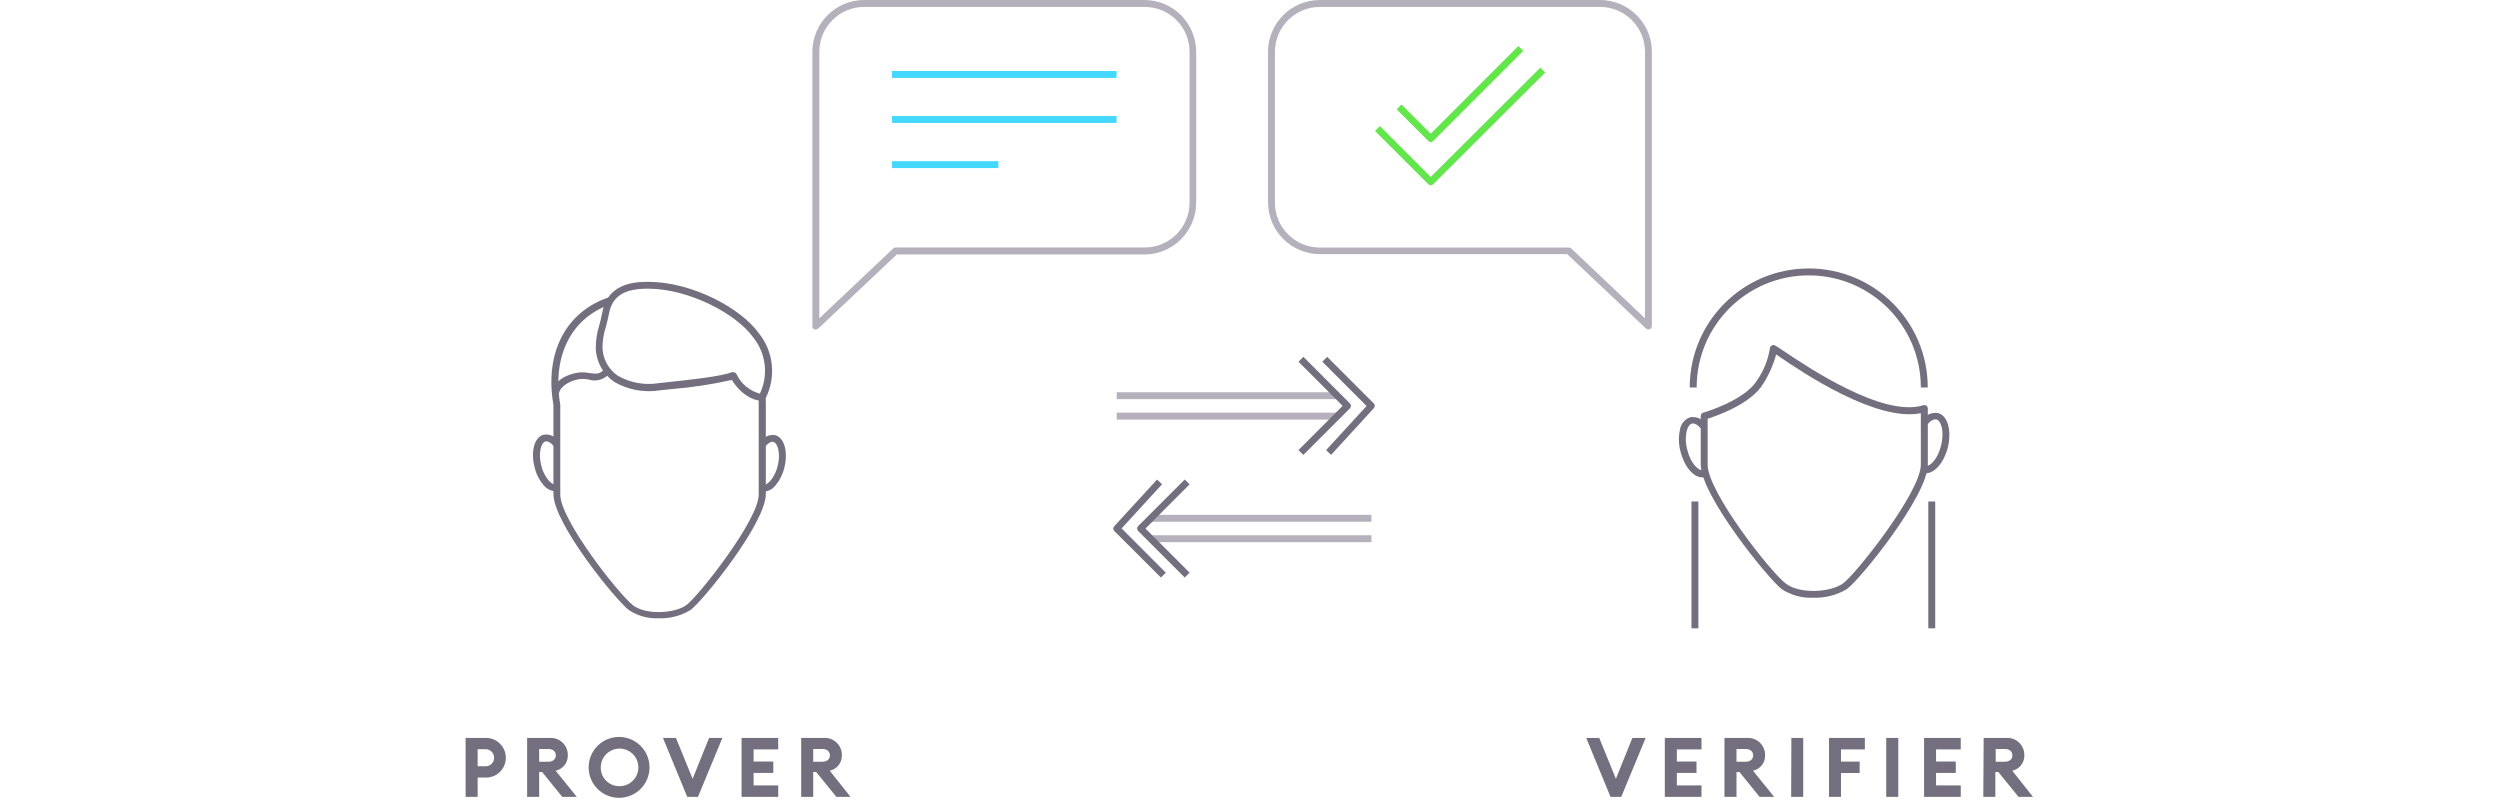 <?xml version="1.0" encoding="UTF-8"?>
<svg width="500px" height="160px" viewBox="0 0 500 160" version="1.1" xmlns="http://www.w3.org/2000/svg" xmlns:xlink="http://www.w3.org/1999/xlink">
    <!-- Generator: Sketch 53.2 (72643) - https://sketchapp.com -->
    <title>v </title>
    <desc>Created with Sketch.</desc>
    <g id="v-" stroke="none" stroke-width="1" fill="none" fill-rule="evenodd">
        <g id="pop-figure-2" transform="translate(93, 0)" fill-rule="nonzero">
            <path d="M85.408,14.198 L130.312,14.198 L130.312,15.582 L85.408,15.582 L85.408,14.198 Z M85.408,23.206 L130.312,23.206 L130.312,24.59 L85.408,24.59 L85.408,23.206 Z M85.408,32.229 L106.677,32.229 L106.677,33.613 L85.408,33.613 L85.408,32.229 Z" id="Shape" fill="#45D8FF"></path>
            <path d="M70.172,65.897 C70.081,65.918 69.986,65.918 69.895,65.897 C69.64,65.79 69.475,65.537 69.48,65.26 L69.48,10.296 C69.518,4.604 74.139,0.007 79.831,0 L135.889,0 C141.605,0.015 146.232,4.649 146.24,10.365 L146.24,40.532 C146.232,46.247 141.605,50.881 135.889,50.896 L86.362,50.896 L70.642,65.717 C70.51,65.829 70.345,65.892 70.172,65.897 L70.172,65.897 Z M79.831,1.384 C74.876,1.391 70.864,5.41 70.864,10.365 L70.864,63.655 L85.657,49.679 C85.787,49.565 85.954,49.501 86.127,49.499 L135.944,49.499 C140.899,49.491 144.911,45.473 144.911,40.518 L144.911,10.296 C144.873,5.346 140.838,1.361 135.889,1.384 L79.831,1.384 Z" id="Shape" fill="#B4B1BD"></path>
            <path d="M59.766,98.333 C59.596,98.355 59.424,98.355 59.254,98.333 L59.572,96.95 C60.001,97.046 60.554,96.77 61.08,96.161 C61.798,95.279 62.301,94.241 62.547,93.13 C63.156,90.681 62.547,88.605 61.675,88.384 C61.219,88.273 60.624,88.605 60.07,89.283 L59.005,88.411 C59.646,87.4 60.821,86.858 62.007,87.028 C63.834,87.471 64.664,90.293 63.889,93.449 C63.593,94.776 62.986,96.013 62.118,97.06 C61.556,97.807 60.698,98.271 59.766,98.333 L59.766,98.333 Z M18.03,98.25 C17.092,98.185 16.228,97.716 15.664,96.963 C14.793,95.918 14.186,94.68 13.892,93.352 C13.117,90.197 13.892,87.374 15.774,86.931 C16.96,86.761 18.136,87.303 18.777,88.315 L17.712,89.186 C17.158,88.508 16.549,88.176 16.106,88.287 C15.193,88.508 14.64,90.584 15.235,93.047 C15.484,94.153 15.986,95.185 16.701,96.064 C17.241,96.673 17.781,96.963 18.21,96.853 L18.556,98.25 C18.381,98.271 18.205,98.271 18.03,98.25 Z M18.791,78.725 L17.407,78.545 C17.726,76.179 20.396,74.795 22.749,74.504 C23.484,74.44 24.224,74.478 24.949,74.615 C26.25,74.795 27.025,74.906 27.896,73.729 L29.004,74.532 C28.036,75.863 26.322,76.422 24.755,75.916 C24.15,75.793 23.53,75.76 22.915,75.819 C21.074,76.109 19.012,77.189 18.791,78.725 L18.791,78.725 Z" id="Shape" fill="#736F7F"></path>
            <path d="M59.392,80.136 C57.247,80.136 54.895,78.49 53.372,75.985 C49.422,76.878 45.412,77.488 41.375,77.812 L39.022,78.061 C35.867,78.578 32.63,77.986 29.862,76.386 C27.624,74.87 26.245,72.376 26.153,69.675 C26.149,68.102 26.387,66.539 26.859,65.039 C27.066,64.278 27.274,63.489 27.412,62.7 C28.409,57.013 33.141,56.362 36.601,56.362 C45.443,56.362 55.199,61.662 58.742,66.617 C61.755,70.341 62.276,75.496 60.07,79.749 C59.943,80.003 59.675,80.155 59.392,80.136 L59.392,80.136 Z M53.691,74.449 C53.943,74.451 54.176,74.588 54.3,74.809 C55.196,76.747 56.911,78.183 58.977,78.725 C60.741,75.006 60.202,70.603 57.593,67.419 C54.313,62.839 44.876,57.732 36.573,57.732 C31.73,57.732 29.391,59.282 28.754,62.936 C28.602,63.766 28.381,64.582 28.173,65.385 C27.73,66.725 27.502,68.126 27.495,69.536 C27.561,71.803 28.715,73.9 30.595,75.168 C33.082,76.581 35.98,77.094 38.801,76.621 L41.181,76.359 C44.959,75.957 51.283,75.279 53.386,74.435 C53.487,74.413 53.592,74.418 53.691,74.449 L53.691,74.449 Z" id="Shape" fill="#736F7F"></path>
            <path d="M38.732,123.657 C36.619,123.754 34.531,123.177 32.768,122.01 C30.069,119.921 17.684,104.685 17.684,98.79 L17.684,80.967 C15.871,70.574 20.175,62.271 28.921,59.407 L29.349,60.791 C21.31,63.42 17.366,71.128 19.054,80.925 L19.054,98.915 C19.054,103.965 30.692,118.772 33.598,121.056 C36.13,123.021 41.901,122.702 44.225,121.056 C46.55,119.409 58.742,104.035 58.742,98.915 L58.742,80.967 C58.758,80.293 58.739,79.618 58.686,78.946 L60.07,78.794 C60.139,79.514 60.167,80.247 60.167,80.967 L60.167,98.79 C60.167,104.657 47.56,120.239 45.07,122.024 C43.161,123.173 40.958,123.741 38.732,123.657 L38.732,123.657 Z M8.163,151.555 C8.169,152.64 7.726,153.68 6.941,154.428 C6.155,155.177 5.096,155.569 4.012,155.512 L2.531,155.512 L2.531,159.373 L0.123,159.373 L0.123,147.583 L4.04,147.583 C5.12,147.538 6.172,147.936 6.951,148.687 C7.73,149.437 8.168,150.473 8.163,151.555 Z M5.825,151.555 C5.826,151.08 5.63,150.626 5.284,150.3 C4.938,149.975 4.472,149.808 3.998,149.839 L2.531,149.839 L2.531,153.257 L3.998,153.257 C4.471,153.291 4.936,153.128 5.283,152.804 C5.63,152.481 5.826,152.029 5.825,151.555 L5.825,151.555 Z M12.426,147.583 L16.937,147.583 C17.892,147.521 18.829,147.863 19.519,148.527 C20.209,149.19 20.588,150.113 20.562,151.07 C20.6,152.548 19.575,153.842 18.127,154.142 L22.361,159.373 L19.455,159.373 L15.428,154.405 L14.833,154.405 L14.833,159.373 L12.426,159.373 L12.426,147.583 Z M16.66,152.343 C17.546,152.343 18.168,151.873 18.168,151.07 C18.168,150.268 17.546,149.797 16.66,149.797 L14.833,149.797 L14.833,152.343 L16.66,152.343 Z M30.816,159.567 C27.454,159.567 24.728,156.841 24.728,153.478 C24.728,150.115 27.454,147.389 30.816,147.389 C34.179,147.389 36.905,150.115 36.905,153.478 C36.905,155.093 36.264,156.642 35.122,157.784 C33.98,158.925 32.431,159.567 30.816,159.567 L30.816,159.567 Z M30.816,157.242 C32.347,157.282 33.749,156.39 34.362,154.987 C34.975,153.584 34.678,151.949 33.609,150.853 C32.541,149.756 30.914,149.416 29.496,149.992 C28.078,150.569 27.15,151.947 27.149,153.478 C27.134,154.464 27.513,155.415 28.201,156.122 C28.889,156.828 29.83,157.231 30.816,157.242 Z M39.59,147.583 L42.191,147.583 L45.526,155.761 L48.82,147.583 L51.477,147.583 L46.592,159.373 L44.447,159.373 L39.59,147.583 Z M55.31,147.583 L62.644,147.583 L62.644,149.88 L57.718,149.88 L57.718,152.302 L61.661,152.302 L61.661,154.585 L57.718,154.585 L57.718,157.076 L62.644,157.076 L62.644,159.373 L55.31,159.373 L55.31,147.583 Z M67.238,147.583 L71.749,147.583 C72.705,147.521 73.642,147.863 74.332,148.527 C75.022,149.19 75.4,150.113 75.375,151.07 C75.414,152.544 74.396,153.836 72.953,154.142 L77.105,159.373 L74.282,159.373 L70.241,154.405 L69.646,154.405 L69.646,159.373 L67.238,159.373 L67.238,147.583 Z M71.473,152.343 C72.372,152.343 72.981,151.873 72.981,151.07 C72.981,150.268 72.372,149.797 71.473,149.797 L69.646,149.797 L69.646,152.343 L71.473,152.343 Z M292.55,77.493 L291.166,77.493 C291.166,65.112 281.129,55.076 268.748,55.076 C256.367,55.076 246.331,65.112 246.331,77.493 L244.947,77.493 C244.947,64.348 255.603,53.692 268.748,53.692 C281.893,53.692 292.55,64.348 292.55,77.493 L292.55,77.493 Z M292.19,94.652 C292.013,94.651 291.836,94.628 291.664,94.583 L291.996,93.199 C292.979,93.435 294.57,91.816 295.234,89.048 C295.899,86.28 295.234,84.122 294.266,83.886 C293.768,83.762 293.103,84.136 292.494,84.869 L291.429,83.997 C292.125,82.958 293.362,82.418 294.598,82.613 C296.535,83.084 297.365,86.087 296.577,89.449 C295.829,92.494 293.934,94.652 292.19,94.652 L292.19,94.652 Z M247.479,95.483 C245.694,95.483 243.84,93.324 243.092,90.266 C242.72,88.869 242.682,87.404 242.982,85.99 C243.132,84.811 243.944,83.821 245.071,83.444 C246.306,83.259 247.537,83.796 248.24,84.827 L247.175,85.699 C246.566,84.966 245.888,84.592 245.403,84.717 C244.919,84.841 244.532,85.381 244.324,86.239 C244.074,87.444 244.111,88.691 244.435,89.878 C245.099,92.646 246.677,94.251 247.673,94.03 L248.005,95.414 C247.833,95.457 247.657,95.48 247.479,95.483 L247.479,95.483 Z" id="Shape" fill="#736F7F"></path>
            <path d="M269.662,119.547 C267.407,119.652 265.177,119.037 263.296,117.79 C260.528,115.603 247.147,99.094 247.147,92.881 L247.147,83.195 C247.147,82.887 247.35,82.616 247.645,82.53 C247.728,82.53 256.059,80.095 258.48,75.957 C259.76,74.086 260.61,71.955 260.971,69.716 C260.976,69.461 261.119,69.228 261.345,69.107 C261.76,68.872 261.76,68.872 263.697,70.173 C268.624,73.494 283.652,83.568 291.664,81.05 C291.871,80.982 292.097,81.018 292.273,81.147 C292.453,81.28 292.56,81.49 292.564,81.714 L292.564,92.895 C292.564,99.178 279.071,115.852 276.401,117.804 C274.369,119.021 272.029,119.627 269.662,119.547 L269.662,119.547 Z M248.531,83.748 L248.531,92.937 C248.531,98.361 260.985,114.275 264.14,116.697 C266.908,118.855 273.038,118.509 275.584,116.697 C278.13,114.884 291.166,98.416 291.166,92.937 L291.166,82.641 C282.393,84.412 267.821,74.726 262.922,71.363 L262.231,70.892 C261.675,72.948 260.812,74.907 259.67,76.704 C257.304,80.731 250.468,83.139 248.531,83.748 Z M245.293,100.298 L246.677,100.298 L246.677,125.664 L245.293,125.664 L245.293,100.298 Z M292.66,100.298 L294.044,100.298 L294.044,125.664 L292.66,125.664 L292.66,100.298 Z" id="Shape" fill="#736F7F"></path>
            <path d="M236.685,65.897 C236.508,65.894 236.337,65.831 236.201,65.717 L220.44,50.827 L170.968,50.827 C165.247,50.82 160.611,46.184 160.604,40.463 L160.604,10.296 C160.649,4.601 165.274,0.007 170.968,0 L227.013,0 C232.734,0.008 237.37,4.644 237.377,10.365 L237.377,65.205 C237.376,65.484 237.207,65.735 236.948,65.842 C236.866,65.88 236.776,65.899 236.685,65.897 L236.685,65.897 Z M170.968,1.384 C166.012,1.391 161.995,5.408 161.987,10.365 L161.987,40.532 C161.995,45.489 166.012,49.505 170.968,49.513 L220.785,49.513 C220.959,49.513 221.127,49.577 221.256,49.693 L235.994,63.655 L235.994,10.296 C235.948,5.366 231.943,1.391 227.013,1.384 L170.968,1.384 Z" id="Shape" fill="#B4B1BD"></path>
            <path d="M224.245,147.583 L226.847,147.583 L230.182,155.761 L233.475,147.583 L236.132,147.583 L231.247,159.373 L229.102,159.373 L224.245,147.583 Z M239.965,147.583 L247.299,147.583 L247.299,149.88 L242.373,149.88 L242.373,152.302 L246.303,152.302 L246.303,154.585 L242.373,154.585 L242.373,157.076 L247.299,157.076 L247.299,159.373 L239.965,159.373 L239.965,147.583 Z M251.893,147.583 L256.405,147.583 C257.358,147.525 258.291,147.869 258.978,148.532 C259.665,149.195 260.042,150.116 260.016,151.07 C260.061,152.546 259.04,153.841 257.595,154.142 L261.829,159.373 L258.923,159.373 L254.896,154.405 L254.301,154.405 L254.301,159.373 L251.893,159.373 L251.893,147.583 Z M256.128,152.343 C257.014,152.343 257.636,151.873 257.636,151.07 C257.636,150.268 257.014,149.797 256.128,149.797 L254.301,149.797 L254.301,152.343 L256.128,152.343 Z M265.275,147.583 L267.641,147.583 L267.641,159.373 L265.233,159.373 L265.275,147.583 Z M272.803,147.583 L279.971,147.583 L279.971,149.88 L275.197,149.88 L275.197,152.316 L278.933,152.316 L278.933,154.599 L275.197,154.599 L275.197,159.373 L272.803,159.373 L272.803,147.583 Z M284.247,147.583 L286.655,147.583 L286.655,159.373 L284.247,159.373 L284.247,147.583 Z M291.816,147.583 L299.151,147.583 L299.151,149.88 L294.21,149.88 L294.21,152.302 L298.154,152.302 L298.154,154.585 L294.21,154.585 L294.21,157.076 L299.151,157.076 L299.151,159.373 L291.816,159.373 L291.816,147.583 Z M303.731,147.583 L308.242,147.583 C309.197,147.521 310.135,147.863 310.825,148.527 C311.514,149.19 311.893,150.113 311.868,151.07 C311.907,152.544 310.888,153.836 309.446,154.142 L313.597,159.373 L310.705,159.373 L306.665,154.405 L306.07,154.405 L306.07,159.373 L303.662,159.373 L303.731,147.583 Z M307.965,152.343 C308.865,152.343 309.474,151.873 309.474,151.07 C309.474,150.268 308.865,149.797 307.965,149.797 L306.139,149.797 L306.139,152.343 L307.965,152.343 Z" id="Shape" fill="#736F7F"></path>
            <path d="M193.151,28.41 C192.967,28.412 192.791,28.336 192.667,28.202 L186.329,21.864 L187.297,20.896 L193.151,26.735 L210.67,9.202 L211.652,10.185 L193.663,28.174 C193.534,28.323 193.348,28.409 193.151,28.41 L193.151,28.41 Z" id="Path" fill="#63E54C"></path>
            <path d="M193.151,37.058 C192.969,37.054 192.795,36.98 192.667,36.851 L181.997,26.195 L182.98,25.213 L193.151,35.384 L215.057,13.534 L216.039,14.516 L193.635,36.851 C193.507,36.98 193.333,37.054 193.151,37.058 L193.151,37.058 Z" id="Path" fill="#63E54C"></path>
            <path d="M130.34,78.448 L174.165,78.448 L174.165,79.832 L130.34,79.832 L130.34,78.448 Z M130.34,82.53 L174.373,82.53 L174.373,83.914 L130.34,83.914 L130.34,82.53 Z" id="Shape" fill="#B4B1BD"></path>
            <path d="M167.675,90.985 L166.692,90.017 L175.521,81.174 L166.692,72.345 L167.675,71.363 L176.988,80.69 C177.119,80.82 177.193,80.997 177.193,81.181 C177.193,81.366 177.119,81.542 176.988,81.672 L167.675,90.985 Z" id="Path" fill="#736F7F"></path>
            <path d="M173.224,90.972 L172.214,90.031 L180.309,81.202 L171.467,72.345 L172.435,71.363 L181.762,80.69 C182.017,80.957 182.017,81.377 181.762,81.645 L173.224,90.972 Z" id="Path" fill="#736F7F"></path>
            <path d="M137.453,107.051 L181.278,107.051 L181.278,108.435 L137.453,108.435 L137.453,107.051 Z M137.245,102.969 L181.278,102.969 L181.278,104.353 L137.245,104.353 L137.245,102.969 Z" id="Shape" fill="#B4B1BD"></path>
            <path d="M143.943,115.506 L134.63,106.193 C134.499,106.064 134.425,105.887 134.425,105.702 C134.425,105.518 134.499,105.341 134.63,105.211 L143.943,95.898 L144.925,96.867 L136.096,105.709 L144.925,114.538 L143.943,115.506 Z" id="Path" fill="#736F7F"></path>
            <path d="M139.182,115.506 L129.855,106.193 C129.593,105.929 129.593,105.503 129.855,105.239 L138.407,95.912 L139.418,96.853 L131.322,105.681 L140.165,114.538 L139.182,115.506 Z" id="Path" fill="#736F7F"></path>
        </g>
        <rect id="Rectangle" x="0" y="-47" width="500" height="254"></rect>
    </g>
</svg>